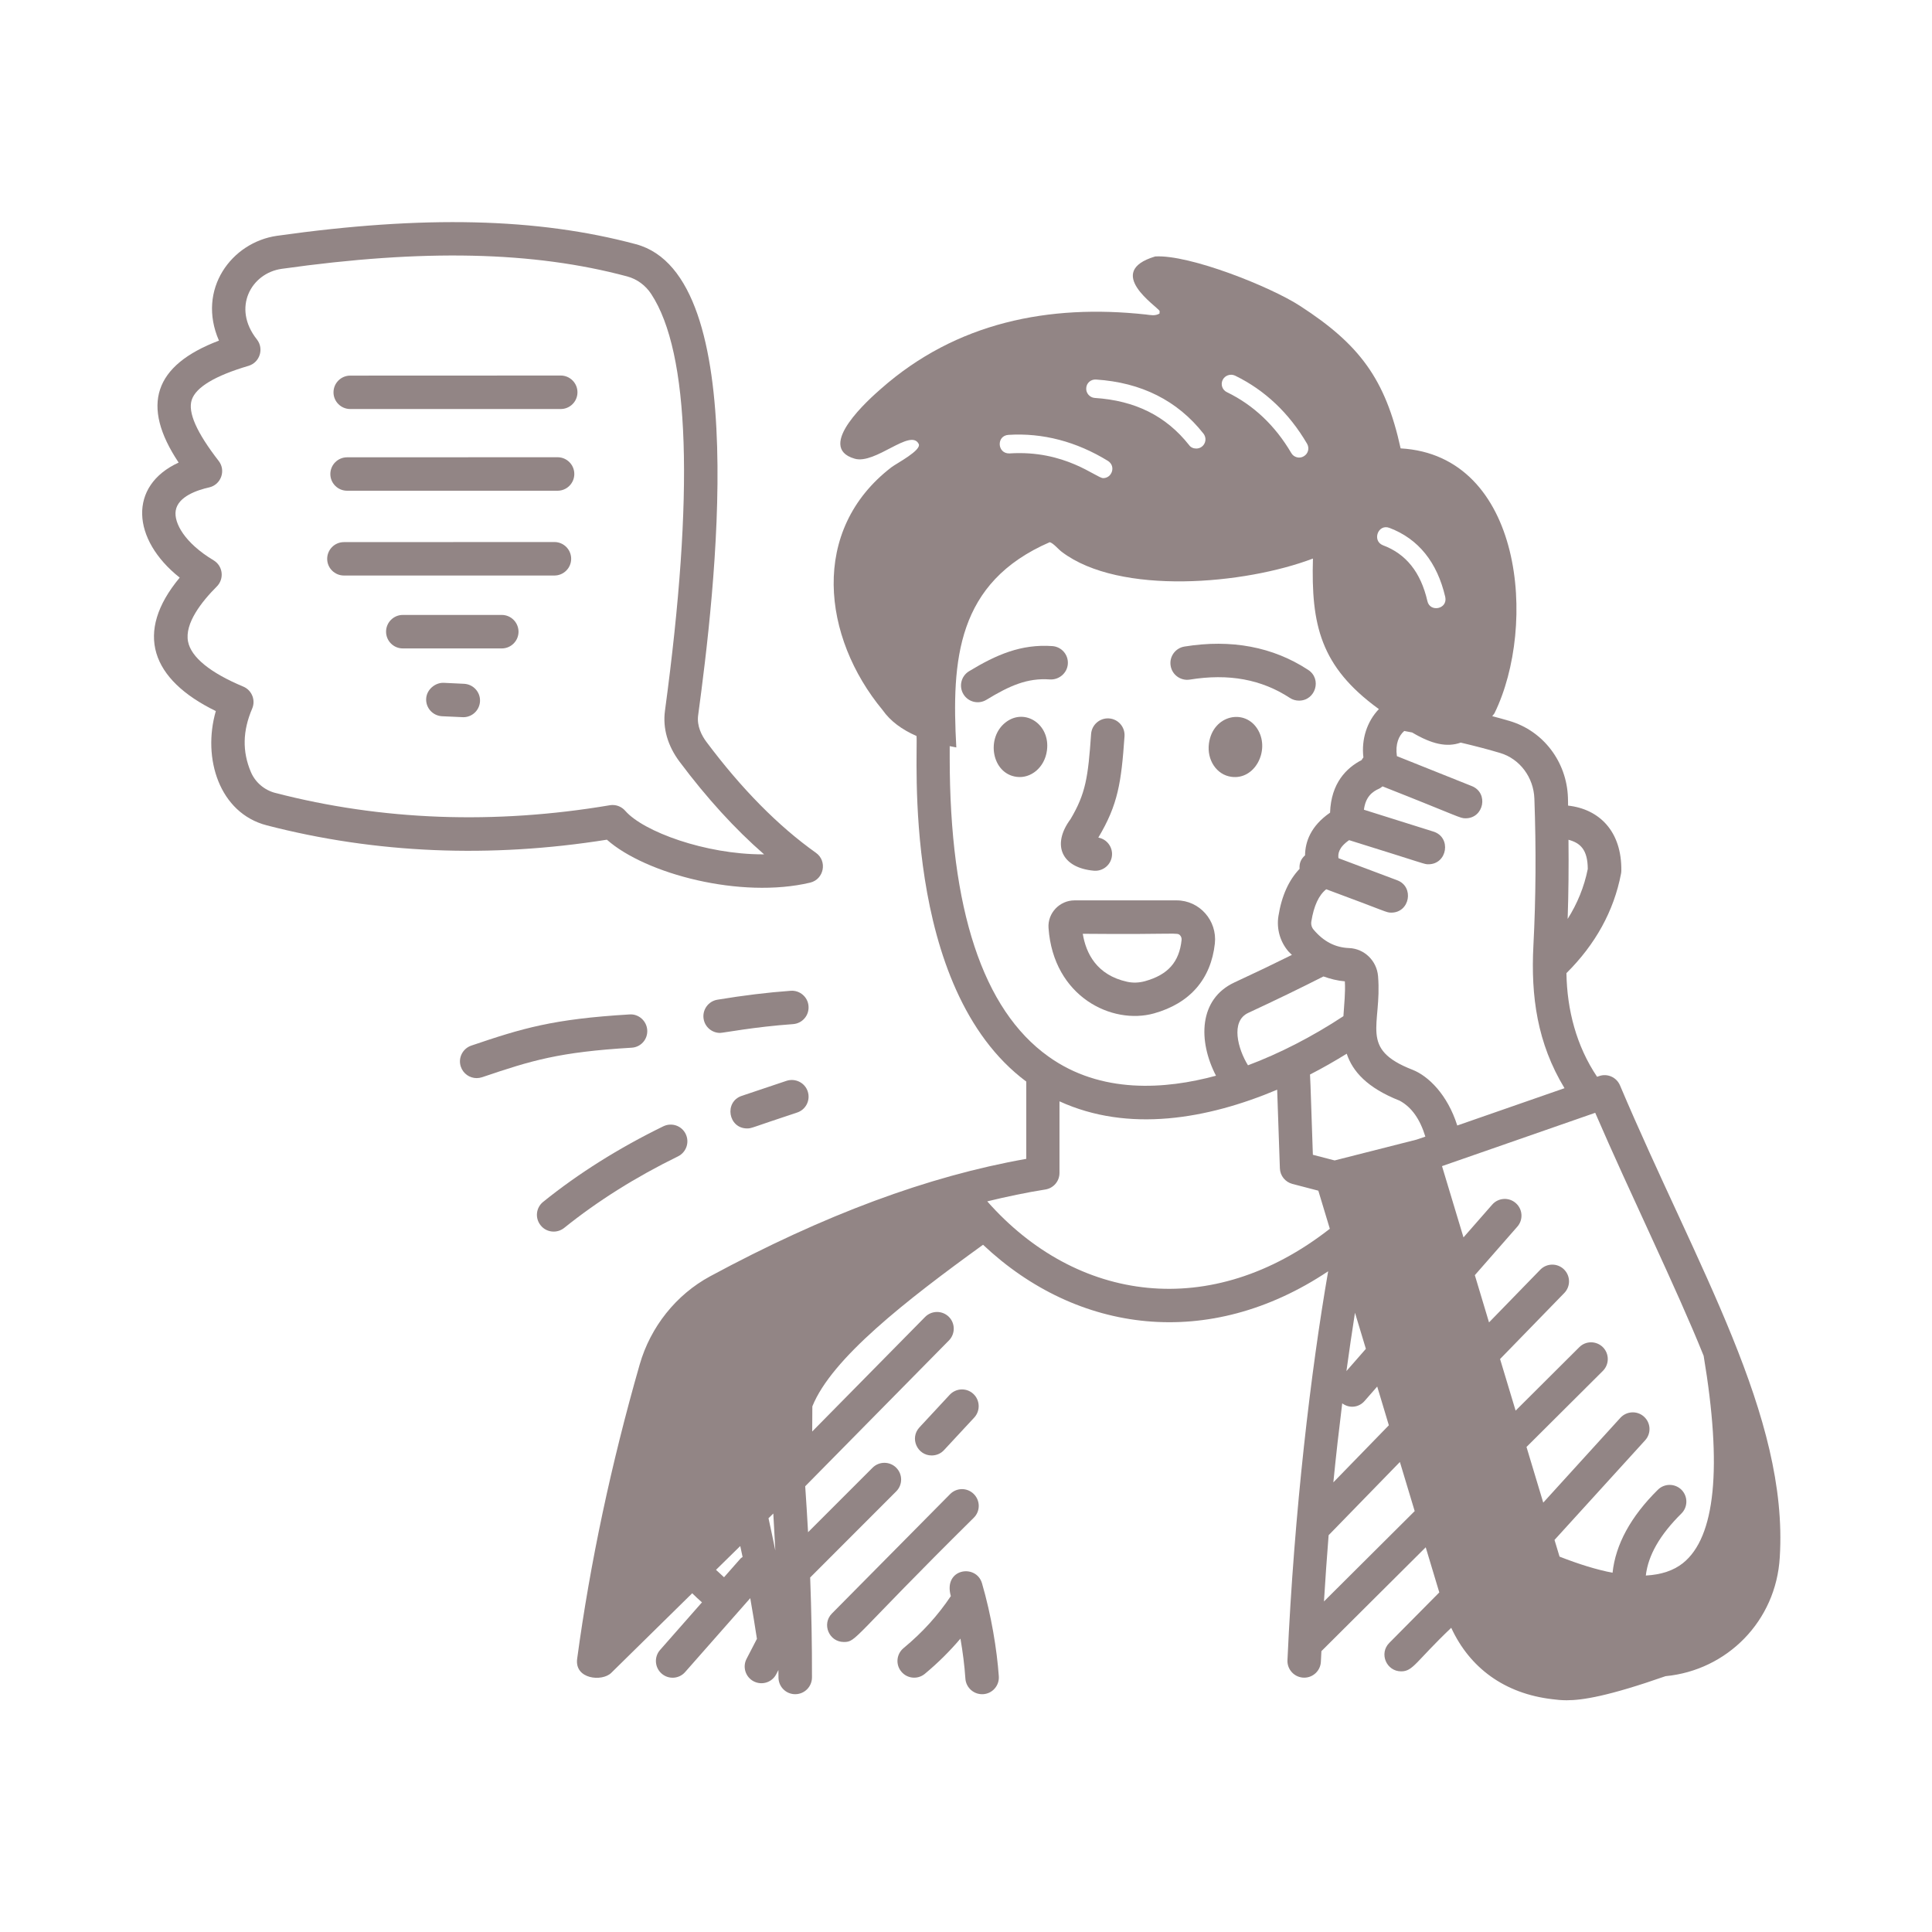 <?xml version="1.0" encoding="UTF-8"?>
<svg xmlns="http://www.w3.org/2000/svg" width="134" height="134" viewBox="0 0 134 134" fill="none">
  <path d="M62.667 114.312C62.172 114.723 62.104 115.453 62.516 115.942C62.927 116.437 63.656 116.5 64.146 116.093C65.073 115.322 65.885 114.51 66.615 113.651C66.776 114.578 66.896 115.505 66.958 116.427C67 117.046 67.537 117.546 68.198 117.505C68.839 117.463 69.318 116.906 69.276 116.27C69.146 114.421 68.755 112.026 68.109 109.812C67.708 108.442 65.401 108.781 65.948 110.703C65.052 112.036 64.01 113.197 62.667 114.312Z" fill="#928585"></path>
  <path d="M58.527 113.885C59.417 113.885 59.068 113.646 67.547 105.26C68.001 104.807 67.995 104.073 67.537 103.62C67.079 103.166 66.35 103.172 65.896 103.63L57.699 111.911C56.98 112.64 57.501 113.885 58.527 113.885Z" fill="#928585"></path>
  <path d="M65.473 100.579L67.572 98.318C68.004 97.85 67.978 97.115 67.51 96.678C67.041 96.24 66.307 96.271 65.869 96.74L63.77 99.001C63.077 99.751 63.624 100.948 64.619 100.948C64.937 100.948 65.249 100.824 65.473 100.579Z" fill="#928585"></path>
  <path d="M49.255 88.521C46.901 89.792 45.114 92.026 44.364 94.652C42.39 101.532 40.932 108.392 40.031 115.048C39.838 116.475 41.765 116.652 42.395 116.027L48.01 110.506C48.228 110.719 48.453 110.933 48.687 111.136L45.781 114.438C45.359 114.917 45.406 115.652 45.885 116.074C46.364 116.496 47.098 116.454 47.52 115.97L52.036 110.845C52.203 111.798 52.359 112.74 52.499 113.667L51.781 115.053C51.484 115.621 51.708 116.319 52.275 116.615C52.843 116.907 53.541 116.694 53.838 116.121L53.989 115.829C53.989 116.001 53.994 116.173 53.994 116.345C53.994 116.985 54.51 117.506 55.15 117.506H55.156C55.796 117.506 56.312 116.99 56.317 116.35C56.322 114.115 56.281 111.798 56.192 109.412L62.161 103.438C62.614 102.985 62.614 102.251 62.161 101.798C61.708 101.345 60.973 101.345 60.52 101.798L56.046 106.272C55.989 105.22 55.921 104.157 55.848 103.084L65.817 92.97C66.265 92.511 66.26 91.777 65.807 91.329C65.348 90.881 64.619 90.886 64.166 91.339L56.333 99.287L56.343 97.543C57.687 94.209 62.833 90.204 68.182 86.334C74.718 92.501 83.864 93.688 92.119 88.173C90.921 95.079 89.765 104.777 89.296 115.146C89.265 115.802 89.791 116.36 90.457 116.36C91.072 116.36 91.588 115.875 91.614 115.25C91.624 115.005 91.64 114.766 91.65 114.521L98.885 107.318L99.827 110.448L96.359 113.948C95.629 114.683 96.161 115.922 97.181 115.922C98.015 115.922 98.181 115.256 100.655 112.901C101.937 115.677 104.348 117.469 107.676 117.855C107.963 117.891 108.27 117.927 108.666 117.927C109.76 117.927 111.546 117.646 115.52 116.256C119.775 115.849 123.187 112.448 123.442 108.006C124.051 98.219 117.754 88.006 112.358 75.276C112.119 74.714 111.483 74.433 110.911 74.636L110.77 74.683C109.338 72.552 108.687 70.052 108.645 67.495C110.655 65.5 111.937 63.182 112.431 60.599C112.442 60.532 112.452 60.464 112.452 60.401C112.494 57.657 110.921 56.115 108.759 55.875C108.754 55.683 108.759 55.5 108.749 55.308C108.661 52.834 107.041 50.703 104.718 50.011C104.332 49.896 103.916 49.782 103.499 49.672C103.551 49.61 103.598 49.547 103.65 49.479C106.635 43.401 105.645 31.583 97.145 31.099C96.093 26.297 94.301 23.891 90.171 21.219C88.124 19.886 82.504 17.646 80.124 17.787C76.525 18.86 80.291 21.271 80.431 21.573L80.421 21.75C80.103 21.927 79.832 21.855 79.473 21.813C72.765 21.084 66.327 22.349 61.093 26.974C60.39 27.589 56.484 31.006 59.275 31.813C60.708 32.235 63.156 29.688 63.718 30.787C63.947 31.224 62.171 32.146 61.838 32.401C56.14 36.766 57.035 44.203 61.213 49.245C61.754 50.016 62.556 50.605 63.567 51.047C63.697 52.094 62.442 68.506 71.181 75.017V80.376C64.348 81.584 57.165 84.256 49.255 88.521ZM53.302 105.303L53.635 104.975C53.687 105.839 53.734 106.693 53.776 107.542C53.63 106.803 53.463 106.053 53.302 105.303ZM51.364 108.094L50.218 109.396C50.026 109.225 49.843 109.053 49.661 108.881L51.343 107.23C51.395 107.48 51.453 107.74 51.505 107.99C51.453 108.027 51.401 108.053 51.364 108.094ZM68.474 83.324C69.833 82.996 71.182 82.709 72.505 82.501C73.067 82.412 73.484 81.928 73.484 81.355V76.386C78.265 78.574 83.739 77.621 88.582 75.579L88.77 81.032C88.786 81.542 89.14 81.985 89.64 82.115L91.437 82.584L92.234 85.225C84.01 91.662 74.665 90.339 68.474 83.324ZM93.276 68.064C93.323 68.855 93.229 69.631 93.177 70.48C90.995 71.918 88.714 73.079 86.558 73.887C85.86 72.762 85.328 70.829 86.578 70.251C88.495 69.361 90.203 68.532 91.792 67.725C92.266 67.892 92.755 68.022 93.276 68.064ZM94.735 93.553L93.386 95.095C93.573 93.73 93.771 92.381 93.979 91.048L94.735 93.553ZM93.094 97.334C93.63 97.725 94.276 97.595 94.641 97.173L95.521 96.168L96.328 98.855L92.479 102.813C92.662 100.959 92.87 99.136 93.094 97.334ZM98.25 79.042L92.568 80.485L91.058 80.094C90.979 77.907 90.891 74.933 90.86 74.526C91.719 74.089 92.568 73.599 93.406 73.084C93.813 74.297 94.802 75.443 97.073 76.339C97.906 76.787 98.49 77.62 98.86 78.834L98.25 79.042ZM91.828 111.073C91.922 109.521 92.031 107.99 92.151 106.479L97.094 101.401L98.12 104.807L91.828 111.073ZM118.162 94.037C119.459 101.782 118.974 106.62 116.729 108.412C116.073 108.938 115.209 109.219 114.151 109.276C114.313 107.875 115.12 106.458 116.62 104.974C117.073 104.526 117.078 103.792 116.63 103.333C116.177 102.88 115.443 102.875 114.99 103.323C113.094 105.198 112.052 107.13 111.844 109.083C110.755 108.875 109.521 108.495 108.167 107.964L107.818 106.807L114.104 99.896C114.537 99.422 114.5 98.688 114.026 98.26C113.557 97.828 112.818 97.865 112.385 98.338L107.037 104.219L105.875 100.359L111.172 95.083C111.625 94.63 111.625 93.896 111.177 93.443C110.724 92.99 109.99 92.984 109.537 93.438L105.12 97.839L104.042 94.26L108.495 89.682C108.943 89.224 108.932 88.49 108.474 88.042C108.016 87.594 107.281 87.604 106.833 88.062L103.276 91.719L102.292 88.443L105.24 85.078C105.661 84.599 105.615 83.865 105.13 83.443C104.651 83.021 103.917 83.068 103.495 83.552L101.505 85.823L100.015 80.88L110.641 77.182C113.042 82.75 116.271 89.328 118.162 94.037ZM110.125 60.272C109.875 61.516 109.406 62.662 108.729 63.735C108.792 61.923 108.807 60.094 108.787 58.245C109.61 58.464 110.12 58.933 110.125 60.272ZM106.422 55.397C106.547 58.85 106.526 62.277 106.354 65.589C106.172 69.094 106.615 72.344 108.511 75.475L101.073 78.063C100.391 75.907 99.058 74.626 97.974 74.199C94.214 72.74 95.865 71.147 95.579 67.704C95.49 66.636 94.63 65.798 93.573 65.756C92.61 65.72 91.802 65.303 91.11 64.48C90.974 64.324 90.917 64.115 90.953 63.907C91.125 62.824 91.474 62.079 91.985 61.678C96.287 63.267 96.13 63.298 96.5 63.298C97.787 63.298 98.104 61.501 96.906 61.053L92.834 59.522C92.797 59.246 92.818 58.792 93.573 58.272C99.021 59.964 98.761 59.944 99.073 59.944C100.391 59.944 100.682 58.074 99.422 57.678L94.599 56.162C94.714 55.261 95.183 54.907 95.656 54.699C95.745 54.662 95.813 54.595 95.891 54.542C101.344 56.694 101.245 56.756 101.651 56.756C102.922 56.756 103.266 54.996 102.084 54.522L96.886 52.444C96.766 51.595 97.021 51.022 97.396 50.699C97.589 50.735 97.755 50.772 97.943 50.803C99.302 51.61 100.349 51.85 101.313 51.506C102.307 51.74 103.229 51.98 104.063 52.23C105.412 52.641 106.37 53.912 106.422 55.397ZM96.375 36.615C98.386 37.381 99.677 38.995 100.24 41.402C100.427 42.256 99.167 42.495 99 41.683C98.542 39.699 97.526 38.417 95.917 37.818C95.146 37.511 95.578 36.308 96.375 36.615ZM84.802 26.35C84.953 26.042 85.339 25.902 85.662 26.053C87.735 27.063 89.412 28.652 90.656 30.777C90.834 31.084 90.735 31.47 90.427 31.647C90.136 31.829 89.729 31.725 89.558 31.417C88.443 29.521 86.948 28.1 85.104 27.204C84.776 27.053 84.646 26.667 84.802 26.35ZM76.021 26.324C79.157 26.527 81.667 27.782 83.469 30.074C83.802 30.506 83.5 31.11 82.969 31.11C82.776 31.11 82.584 31.032 82.469 30.865C80.87 28.845 78.729 27.782 75.927 27.6C75.584 27.574 75.313 27.266 75.339 26.923C75.354 26.563 75.662 26.298 76.021 26.324ZM69.938 30.162C72.318 30.011 74.662 30.626 76.849 31.97C77.417 32.339 77.12 33.162 76.516 33.162C76.042 33.162 73.886 31.193 70.011 31.449C69.162 31.469 69.094 30.225 69.938 30.162ZM65.87 52.569V51.751C66.021 51.782 66.172 51.814 66.328 51.84C65.995 45.761 66.354 40.407 72.808 37.605C73.078 37.683 73.406 38.105 73.651 38.282C77.656 41.313 86.339 40.537 91.063 38.74C90.933 43.324 91.574 46.23 95.61 49.162C95.621 49.167 95.626 49.173 95.636 49.183C94.819 50.032 94.412 51.267 94.563 52.532C94.522 52.595 94.47 52.647 94.444 52.714C93.402 53.251 92.319 54.303 92.251 56.365C90.907 57.292 90.527 58.386 90.516 59.324C90.24 59.569 90.105 59.86 90.136 60.261C89.397 61.037 88.891 62.126 88.668 63.548C88.532 64.418 88.782 65.303 89.35 65.975C89.428 66.069 89.522 66.141 89.605 66.23C88.365 66.845 87.053 67.475 85.615 68.141C83.141 69.293 83.084 72.188 84.339 74.61C80.829 75.563 76.355 75.891 72.709 73.272C68.168 70.027 65.87 63.058 65.87 52.569Z" fill="#928585"></path>
  <path d="M12.464 40.063C9.287 43.88 10.49 47.136 14.969 49.318C14.021 52.594 15.214 56.396 18.505 57.245C26.052 59.198 33.984 59.531 42.093 58.24C44.786 60.625 51.39 62.354 56.187 61.219C57.155 60.99 57.4 59.719 56.588 59.146C53.989 57.302 51.431 54.714 48.994 51.453C48.676 51.026 48.322 50.365 48.421 49.62C49.546 41.292 52.249 19.115 44.103 16.937C37.275 15.109 29.369 14.922 19.218 16.354C16.056 16.802 13.634 20.073 15.187 23.625C10.666 25.338 9.749 28.12 12.39 32.083C8.89 33.687 9.12 37.412 12.464 40.063ZM12.188 35.412C12.349 34.427 13.708 33.984 14.5 33.807C15.328 33.625 15.688 32.636 15.167 31.969C13.63 29.985 13.021 28.599 13.297 27.74C13.584 26.86 14.906 26.063 17.235 25.375C18.021 25.141 18.323 24.188 17.818 23.542C16.078 21.349 17.422 18.943 19.537 18.646C29.37 17.261 36.985 17.427 43.501 19.172C44.178 19.354 44.771 19.787 45.167 20.391C47.839 24.464 48.162 34.193 46.12 49.303C45.959 50.511 46.308 51.73 47.136 52.834C49.022 55.355 50.985 57.506 52.995 59.256H52.896C48.938 59.256 44.631 57.688 43.365 56.235C43.141 55.98 42.824 55.834 42.49 55.834C42.428 55.834 42.36 55.839 42.297 55.85C34.308 57.199 26.5 56.912 19.09 54.995C18.329 54.797 17.699 54.256 17.397 53.537C16.798 52.12 16.829 50.688 17.491 49.146C17.746 48.547 17.459 47.865 16.871 47.62C14.579 46.662 13.256 45.584 13.043 44.501C12.793 43.24 13.991 41.725 15.037 40.678C15.563 40.152 15.47 39.261 14.819 38.865C12.808 37.662 12.047 36.261 12.188 35.412Z" fill="#928585"></path>
  <path d="M32.188 47.427L30.771 47.359C30.188 47.338 29.589 47.822 29.558 48.463C29.526 49.104 30.021 49.645 30.662 49.677C30.714 49.677 32.084 49.744 32.136 49.744C32.751 49.744 33.261 49.26 33.292 48.64C33.324 48.005 32.829 47.458 32.188 47.427Z" fill="#928585"></path>
  <path d="M34.803 42.651H27.938C27.297 42.651 26.777 43.172 26.777 43.812C26.777 44.453 27.297 44.974 27.938 44.974H34.803C35.443 44.974 35.964 44.453 35.964 43.812C35.959 43.172 35.443 42.651 34.803 42.651Z" fill="#928585"></path>
  <path d="M23.855 39.917H38.453C39.094 39.917 39.615 39.397 39.615 38.756C39.615 38.115 39.094 37.594 38.453 37.594L23.855 37.6C23.214 37.6 22.693 38.12 22.693 38.761C22.693 39.397 23.214 39.917 23.855 39.917Z" fill="#928585"></path>
  <path d="M24.073 34.036H38.672C39.313 34.036 39.833 33.515 39.833 32.875C39.833 32.234 39.313 31.713 38.672 31.713L24.073 31.718C23.433 31.718 22.912 32.239 22.912 32.88C22.912 33.515 23.433 34.036 24.073 34.036Z" fill="#928585"></path>
  <path d="M24.292 28.369H38.891C39.531 28.369 40.052 27.849 40.052 27.208C40.052 26.567 39.531 26.046 38.891 26.046L24.292 26.052C23.651 26.052 23.131 26.572 23.131 27.213C23.131 27.849 23.651 28.369 24.292 28.369Z" fill="#928585"></path>
  <path d="M44.891 71.448C44.854 70.807 44.292 70.312 43.667 70.359C38.339 70.677 36.234 71.318 32.688 72.521C32.083 72.729 31.755 73.385 31.964 73.99C32.13 74.474 32.578 74.776 33.062 74.776C33.188 74.776 33.312 74.755 33.438 74.714C36.885 73.547 38.766 72.969 43.807 72.667C44.443 72.635 44.932 72.089 44.891 71.448Z" fill="#928585"></path>
  <path d="M54.844 68.719C53.255 68.833 51.589 69.036 49.755 69.338C49.125 69.443 48.698 70.041 48.802 70.672C48.896 71.24 49.386 71.641 49.943 71.641C50.162 71.641 52.328 71.219 55.005 71.031C55.646 70.984 56.125 70.432 56.078 69.791C56.037 69.151 55.474 68.672 54.844 68.719Z" fill="#928585"></path>
  <path d="M54.552 74.964L51.448 76.006C50.208 76.422 50.51 78.266 51.818 78.266C52.151 78.266 52.068 78.224 55.292 77.162C55.901 76.959 56.224 76.302 56.021 75.693C55.818 75.089 55.161 74.766 54.552 74.964Z" fill="#928585"></path>
  <path d="M38.401 85.421C38.657 85.421 38.912 85.338 39.13 85.166C41.433 83.312 44.089 81.64 47.026 80.203C47.599 79.921 47.839 79.229 47.558 78.65C47.276 78.072 46.584 77.838 46.005 78.119C42.912 79.63 40.104 81.395 37.672 83.359C37.172 83.76 37.094 84.489 37.5 84.989C37.724 85.275 38.063 85.421 38.401 85.421Z" fill="#928585"></path>
  <path d="M81.604 62.448H74.531C73.495 62.448 72.651 63.328 72.724 64.365C73.062 69.13 77.125 71.099 80.041 70.287C82.531 69.589 83.989 67.912 84.26 65.443C84.432 63.854 83.203 62.448 81.604 62.448ZM79.417 68.052C79.005 68.167 78.578 68.182 78.177 68.094C76.068 67.63 75.323 66.13 75.099 64.766C81.734 64.828 81.64 64.646 81.854 64.88C81.896 64.927 81.969 65.037 81.953 65.193C81.791 66.729 81.005 67.609 79.417 68.052Z" fill="#928585"></path>
  <path d="M75.875 60.391C76.505 60.443 77.073 59.974 77.125 59.333C77.177 58.734 76.76 58.198 76.177 58.094C77.546 55.807 77.77 54.271 77.995 51.063C78.036 50.422 77.557 49.87 76.916 49.828C76.281 49.786 75.724 50.266 75.677 50.906C75.468 53.901 75.307 55.031 74.25 56.813C72.916 58.609 73.64 60.198 75.875 60.391Z" fill="#928585"></path>
  <path d="M83.849 51.568C83.698 52.719 84.386 53.745 85.412 53.88C87.037 54.099 88.068 52.078 87.271 50.657C86.401 49.094 84.12 49.563 83.849 51.568Z" fill="#928585"></path>
  <path d="M69.76 50.093C68.359 51.166 68.786 53.656 70.505 53.88C71.494 54.015 72.458 53.234 72.614 52.052C72.859 50.244 71.088 49.078 69.76 50.093Z" fill="#928585"></path>
  <path d="M74.063 46.052C74.11 45.411 73.63 44.859 72.99 44.812C70.828 44.661 69.115 45.401 67.209 46.557C66.662 46.891 66.49 47.604 66.823 48.151C67.156 48.698 67.87 48.87 68.417 48.536C70.026 47.557 71.255 47.01 72.823 47.125C73.448 47.161 74.016 46.693 74.063 46.052Z" fill="#928585"></path>
  <path d="M82.521 47.136C85.219 46.699 87.485 47.115 89.464 48.407C89.657 48.537 89.881 48.594 90.099 48.594C91.245 48.594 91.698 47.094 90.735 46.464C88.287 44.86 85.391 44.318 82.151 44.844C81.521 44.948 81.089 45.542 81.193 46.172C81.292 46.808 81.891 47.235 82.521 47.136Z" fill="#928585"></path>
</svg>
